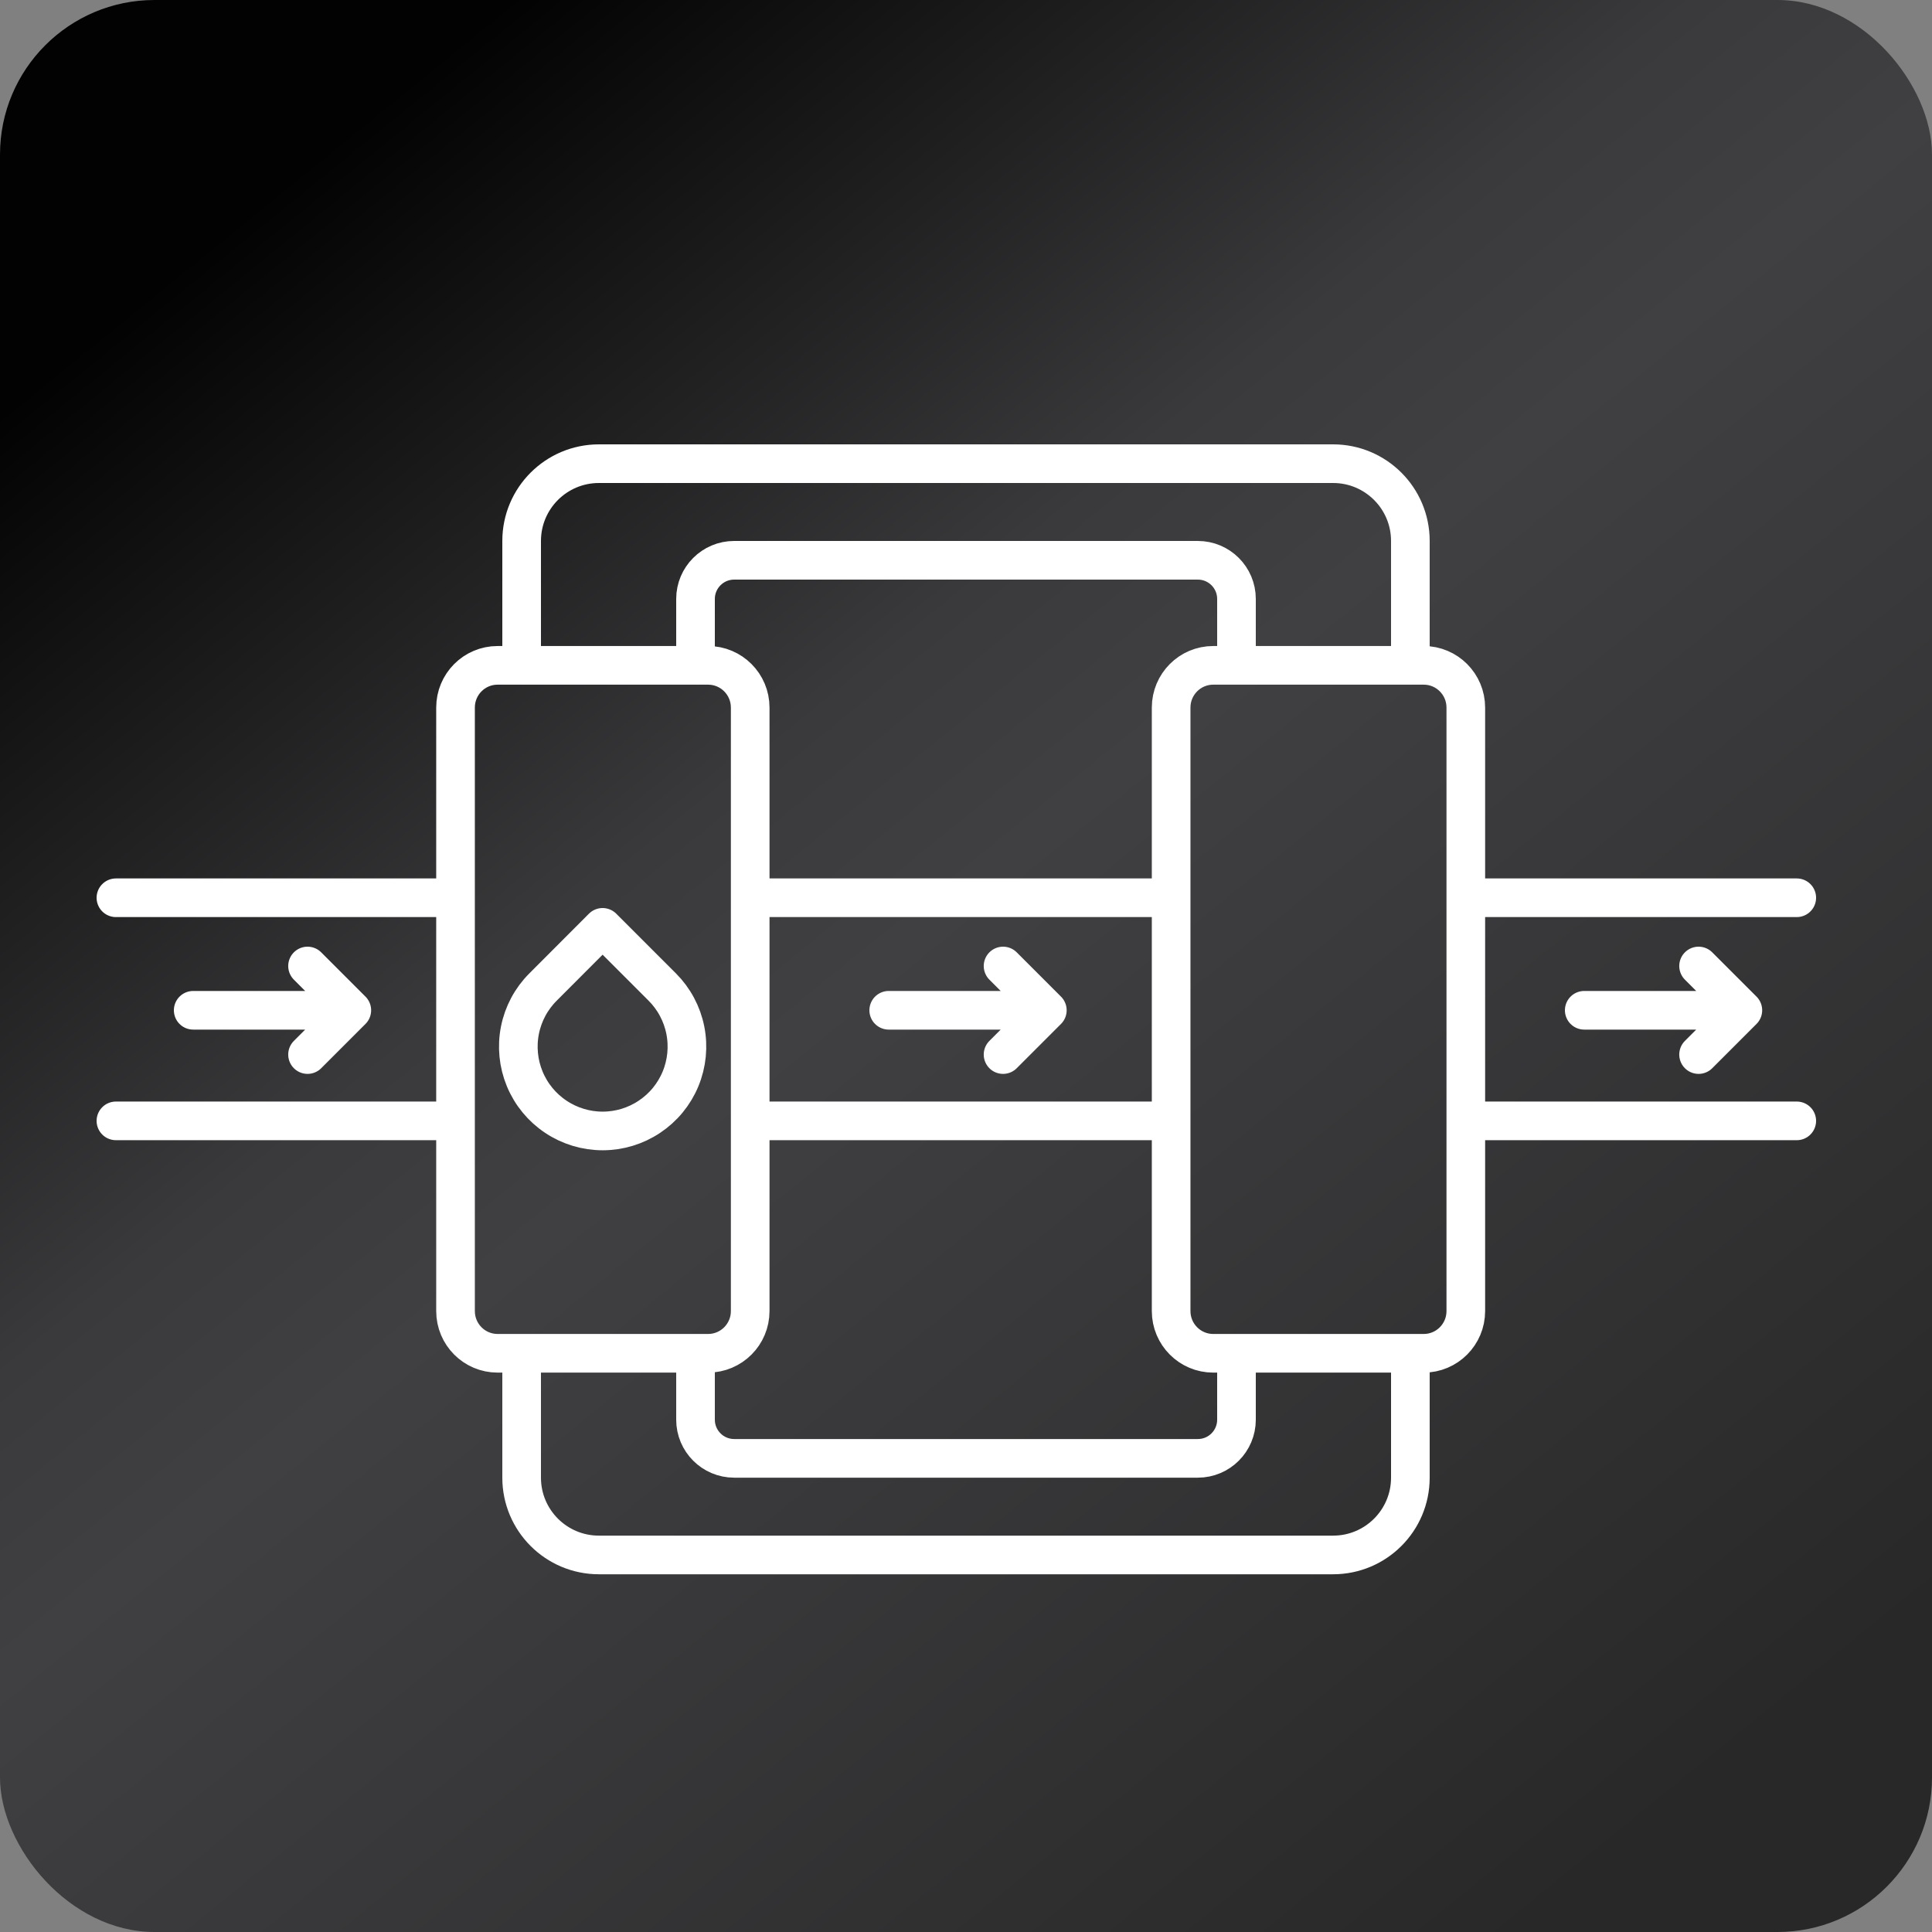 <svg width="50" height="50" viewBox="0 0 50 50" fill="none" xmlns="http://www.w3.org/2000/svg">
<rect x="0" y="0" width="50" height="50" fill="#808080" stroke="none"/>
<rect width="50" height="50" rx="4" fill="url(#paint0_linear_819_7088)"/>
<path d="M11.789 23.234V18.312C11.789 17.708 12.276 17.219 12.878 17.219H13.5M11.789 23.234H3M11.789 23.234V26.242M19.415 23.234V18.312C19.415 17.708 18.927 17.219 18.325 17.219H18M19.415 23.234H30.309M19.415 23.234V26.242M30.309 23.234V18.312C30.309 17.708 30.797 17.219 31.398 17.219H32M30.309 23.234V26.242M37.935 23.234V18.312C37.935 17.708 37.447 17.219 36.846 17.219H36.5M37.935 23.234H46.5M37.935 23.234V26.242M13.5 17.219V14C13.5 12.895 14.395 12 15.5 12H34.5C35.605 12 36.5 12.895 36.5 14V17.219M13.5 17.219H18M36.5 17.219H32M32 17.219V15.5C32 14.948 31.552 14.5 31 14.5H19C18.448 14.5 18 14.948 18 15.5V17.219M11.789 29.008V33.93C11.789 34.534 12.276 35.023 12.878 35.023H13.5M11.789 29.008H3M11.789 29.008V26M19.415 29.008V33.93C19.415 34.534 18.927 35.023 18.325 35.023H18M19.415 29.008H30.309M19.415 29.008V26M30.309 29.008V33.93C30.309 34.534 30.797 35.023 31.398 35.023H32M30.309 29.008V26M37.935 29.008V33.93C37.935 34.534 37.447 35.023 36.846 35.023H36.5M37.935 29.008H46.5M37.935 29.008V26M13.5 35.023V38.242C13.5 39.347 14.395 40.242 15.5 40.242H34.5C35.605 40.242 36.5 39.347 36.5 38.242V35.023M13.5 35.023H18M36.5 35.023H32M32 35.023V36.742C32 37.294 31.552 37.742 31 37.742H19C18.448 37.742 18 37.294 18 36.742V35.023M5 26.146H9.105M9.105 26.146L7.959 25M9.105 26.146L7.959 27.292M23 26.146H27.105M27.105 26.146L25.959 25M27.105 26.146L25.959 27.292M41 26.146H45.105M45.105 26.146L43.959 25M45.105 26.146L43.959 27.292M15.595 24L17.139 25.544C17.444 25.849 17.652 26.238 17.736 26.661C17.82 27.084 17.777 27.523 17.612 27.922C17.447 28.321 17.167 28.662 16.808 28.901C16.45 29.141 16.028 29.269 15.596 29.269C15.165 29.269 14.742 29.141 14.384 28.901C14.025 28.662 13.745 28.321 13.58 27.922C13.415 27.523 13.372 27.084 13.456 26.661C13.54 26.238 13.748 25.849 14.054 25.544L15.595 24Z" stroke="white" stroke-linecap="round" stroke-linejoin="round"/>
<defs>
<linearGradient id="paint0_linear_819_7088" x1="44.444" y1="50" x2="3.034" y2="-0.994" gradientUnits="userSpaceOnUse">
<stop offset="0.046" stop-color="#282828"/>
<stop offset="0.505" stop-color="#404043"/>
<stop offset="0.596" stop-color="#3A3A3C"/>
<stop offset="0.891" stop-color="#020202"/>
</linearGradient>
</defs>
</svg>

